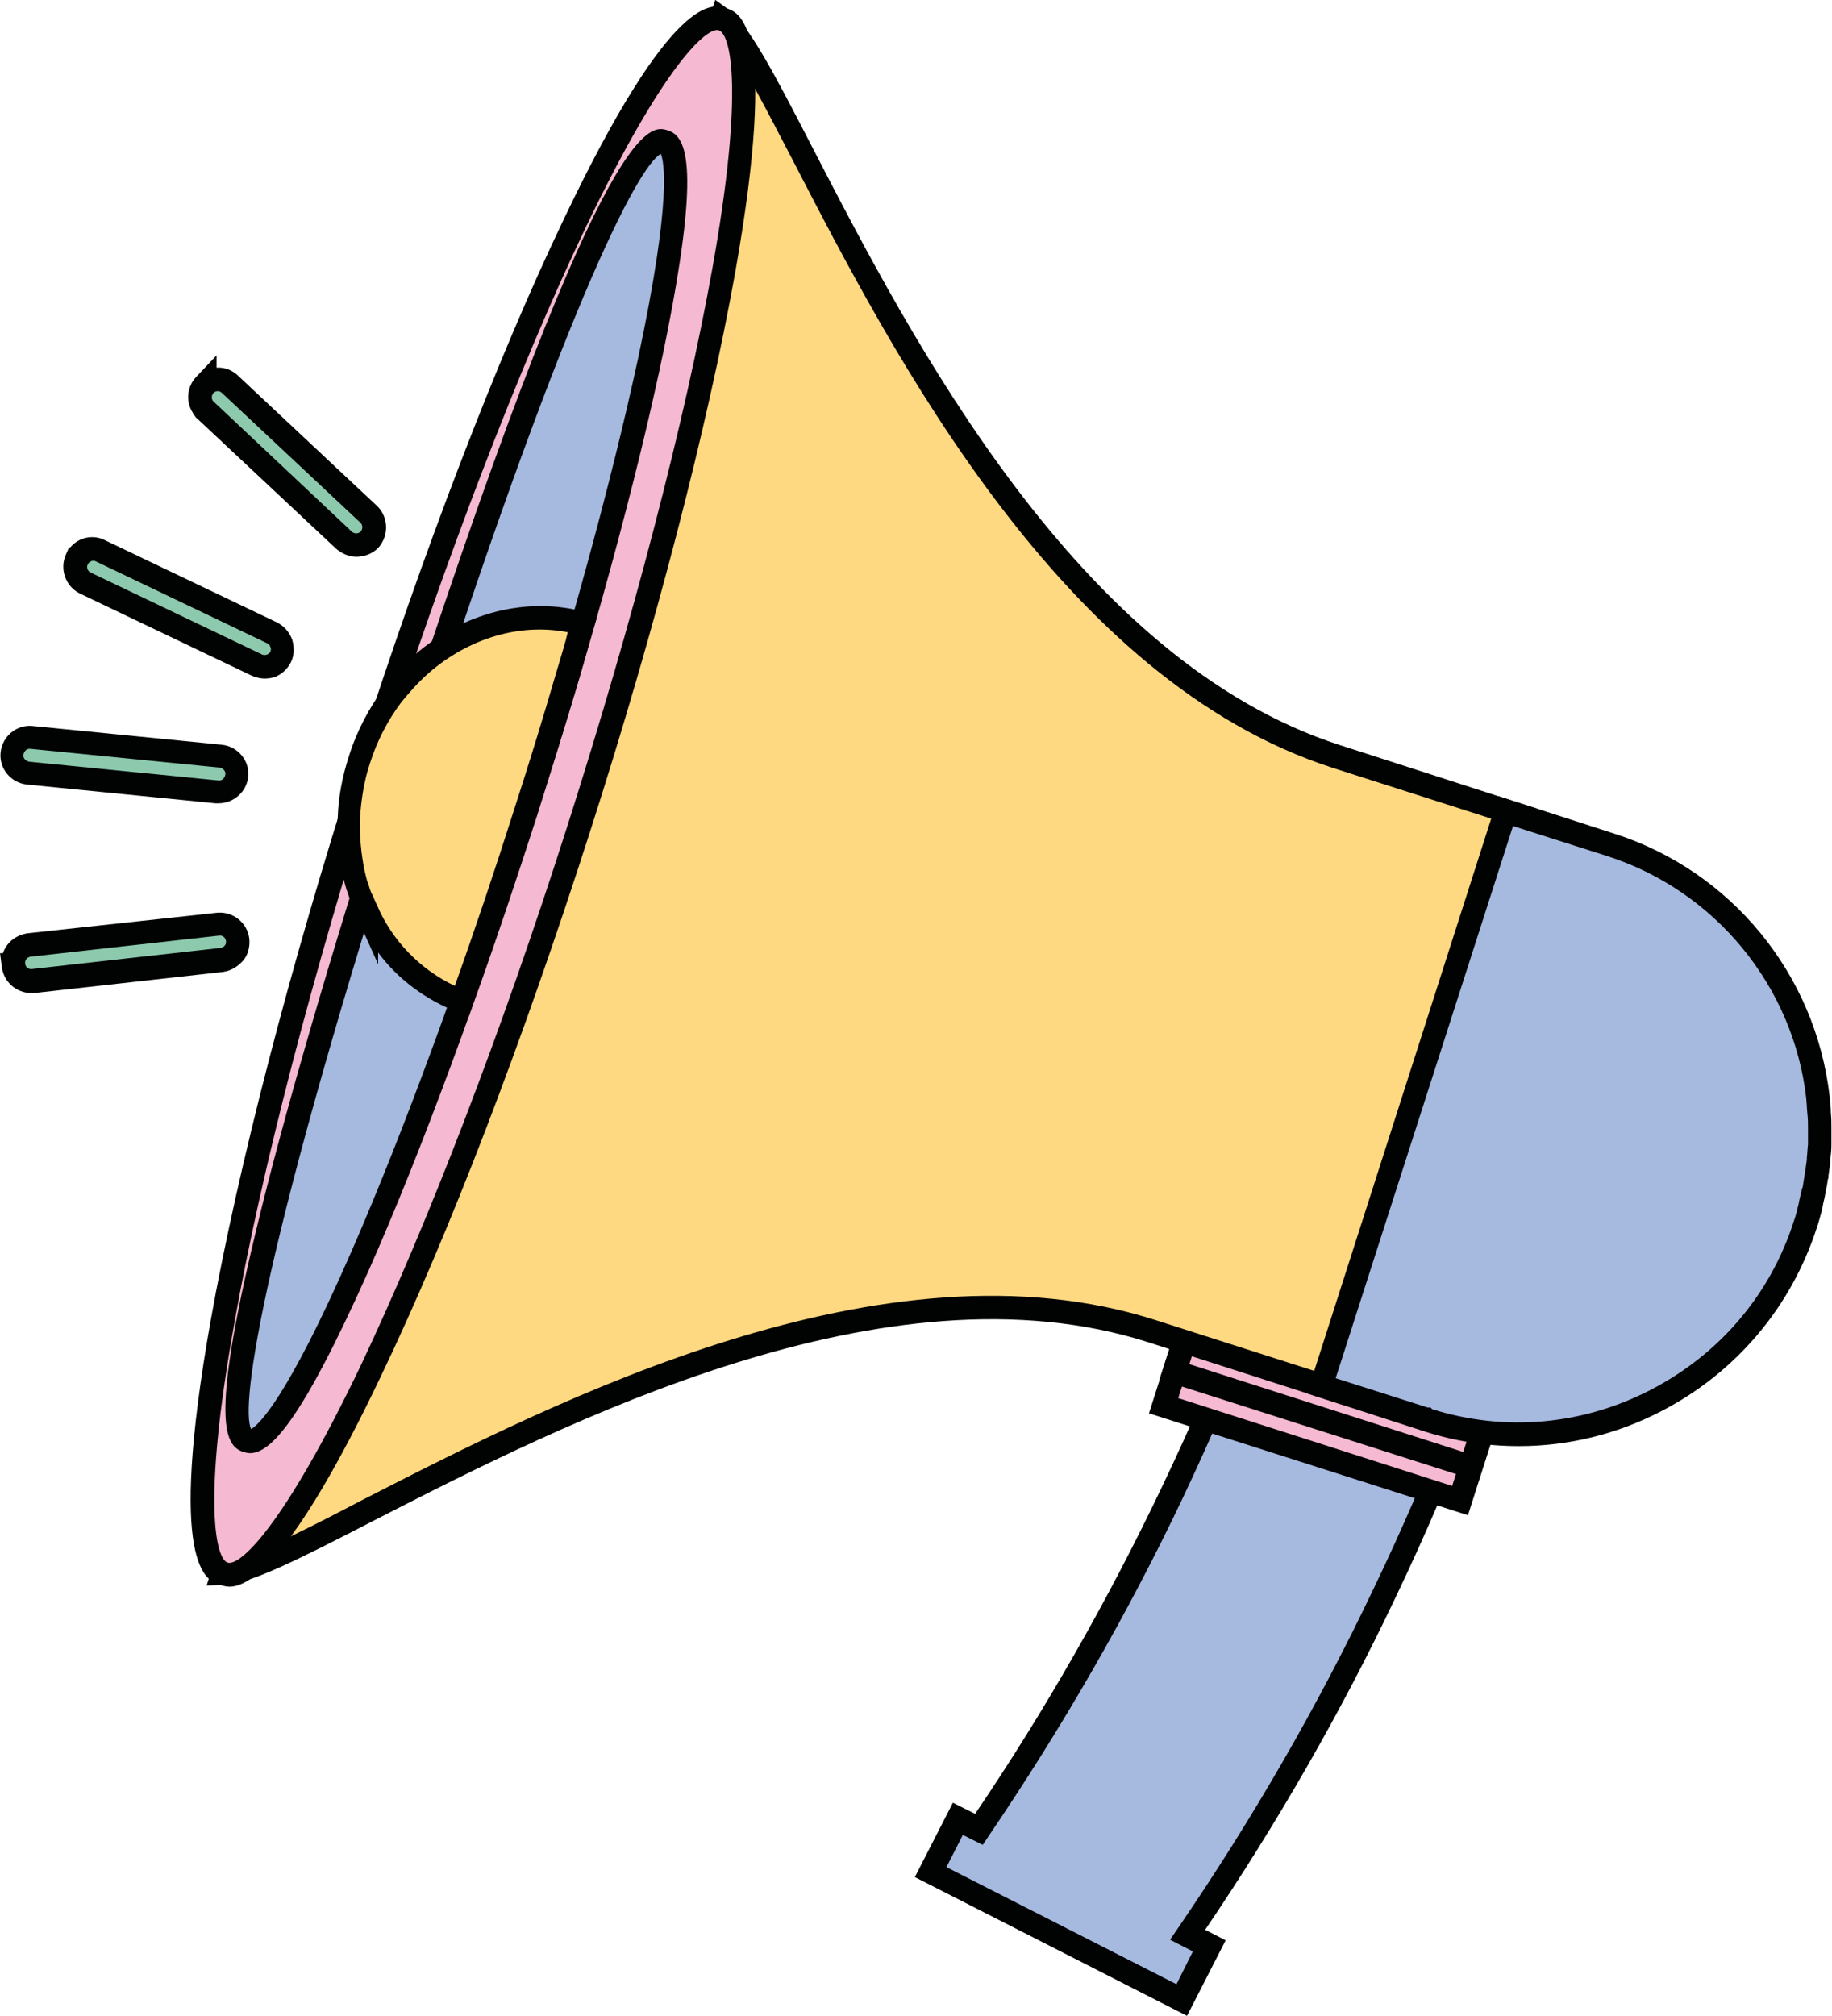 <?xml version="1.0" encoding="utf-8"?>
<!-- Generator: Adobe Illustrator 24.3.0, SVG Export Plug-In . SVG Version: 6.00 Build 0)  -->
<svg version="1.1" id="Calque_1" xmlns="http://www.w3.org/2000/svg" xmlns:xlink="http://www.w3.org/1999/xlink" x="0px" y="0px"
	 viewBox="0 0 313 344.3" style="enable-background:new 0 0 313 344.3;" xml:space="preserve">
<style type="text/css">
	.st0{fill:#A6BAE0;}
	.st1{fill:#010202;}
	.st2{fill:#F5B9D1;}
	.st3{fill:#FFD981;}
	.st4{fill:#8CC9AD;}
</style>
<g id="Groupe_1519" transform="translate(2.003 3.176)">
	<g>
		<path id="Tracé_4477_1_" class="st0" d="M161.7,307.5l3.6,1.8c12.5-18.3,23.5-37.5,33-57.5c10.2-21.3,18.6-43.4,25.2-66.1
			l36.2,17.3c-6.6,22.7-15,44.8-25.2,66.1c-9.7,20.3-20.9,39.8-33.6,58.4l3.7,1.9l-4.6,9.1L157,316.6L161.7,307.5z"/>
		<path class="st1" d="M200.8,341.1l-46.5-23.7l6.5-12.7l3.8,1.9c12-17.7,22.7-36.5,31.9-55.8c10.1-21.1,18.6-43.3,25.1-65.8
			l0.7-2.3l39.9,19l-0.5,1.6c-6.6,22.7-15.1,45.1-25.3,66.4c-9.3,19.6-20.3,38.7-32.5,56.7l3.5,1.8L200.8,341.1z M159.7,315.7
			l39.3,20l2.8-5.6l-3.9-2l1.3-1.9c12.6-18.4,23.9-37.9,33.5-58.1c9.9-20.6,18.2-42.2,24.6-64.2l-32.6-15.5
			c-6.5,22-14.8,43.5-24.6,64.2c-9.5,20-20.7,39.4-33.2,57.8l-1,1.5l-3.4-1.7L159.7,315.7z"/>
	</g>
	<g>
		
			<rect id="Rectangle_144_1_" x="216.1" y="210.1" transform="matrix(0.305 -0.952 0.952 0.305 -69.241 378.578)" class="st2" width="17.4" height="53.2"/>
		<path class="st1" d="M248.8,255.6l-54.5-17.4l6.5-20.4l54.5,17.4L248.8,255.6z M199.3,235.6l46.8,15l4.1-12.8l-46.8-15
			L199.3,235.6z"/>
	</g>
	<g>
		
			<rect id="Rectangle_145_1_" x="220.1" y="207.2" transform="matrix(0.305 -0.952 0.952 0.305 -65.836 377.452)" class="st2" width="11.3" height="53.2"/>
		<path class="st1" d="M250.6,249.8l-54.5-17.4l4.7-14.6l54.5,17.4L250.6,249.8z M201.2,229.8l46.8,15l2.2-7l-46.8-15L201.2,229.8z"
			/>
	</g>
	<g>
		<path id="Tracé_4478_1_" class="st3" d="M74.4,146.2l8.6-26.7l35-108.9l0,0l3.3-10.4c11.6,8.5,42.6,106,105.2,126l31.9,10.2
			l-11.5,35.7l-7.1,22.1l0,0l-1.5,4.6l-11.5,35.7l-31.9-10.2c-62.5-20.1-144.5,41.1-158.8,41.3L74.4,146.2z"/>
		<path class="st1" d="M33.3,267.6L120.2-3.2l2.2,1.6c3.5,2.6,7.9,11,14.5,23.8c16.9,32.7,45.3,87.5,90.1,101.9l33.8,10.9L228.2,237
			l-33.9-10.9c-44.8-14.4-99.8,13.7-132.6,30.5c-12.8,6.6-21.3,10.9-25.6,10.9L33.3,267.6z M76.3,146.8L39,262.9
			c4.6-1.5,12.3-5.4,20.9-9.9c33.4-17.1,89.2-45.6,135.6-30.7l30,9.6l30.3-94.3l-30-9.6c-46.4-14.9-75.2-70.6-92.4-103.9
			C128.9,15.5,125,7.8,122.1,4L76.3,146.8z"/>
	</g>
	<g>
		<path id="Tracé_4479_1_" class="st2" d="M60.8,127.1c-23.5,73.3-34.5,135.3-24.6,138.5c9.9,3.2,37.1-53.7,60.6-127
			S131.3,3.3,121.4,0.1S84.4,53.8,60.8,127.1z"/>
		<path class="st1" d="M37.2,267.8c-0.7,0-1.2-0.2-1.6-0.3c-2.3-0.7-9.1-2.9-1.6-45.2c4.7-26.2,13.5-60.3,24.9-95.8
			c11.4-35.5,24-68.4,35.5-92.4C112.9-4.7,119.8-2.5,122-1.8c2.3,0.7,9.1,2.9,1.6,45.2c-4.7,26.2-13.5,60.3-24.9,95.8
			c-11.4,35.5-24,68.4-35.5,92.4C47.9,263.8,40.5,267.8,37.2,267.8z M60.8,127.1l1.9,0.6C51.4,163.1,42.6,196.9,38,223
			c-5.5,30.7-3.1,40.1-1.1,40.7c2,0.6,9.3-5.6,22.8-33.8C71,206,83.6,173.4,94.9,138c11.3-35.4,20.1-69.2,24.8-95.3
			c5.5-30.7,3.1-40.1,1.1-40.7c-2-0.6-9.3,5.6-22.8,33.8c-11.4,23.9-23.9,56.5-35.3,91.9L60.8,127.1z"/>
	</g>
	<g>
		<path id="Tracé_4480_1_" class="st0" d="M66.5,129c-19.7,61.3-32.8,111.9-26.3,114S68,197.1,87.7,135.8S118,23.1,111.5,21
			S86.2,67.7,66.5,129z"/>
		<path class="st1" d="M40.7,245c-0.4,0-0.7-0.1-1.1-0.2c-3.1-1-5.8-4.8,2-37.2c4.7-19.7,12.7-47.1,23-79.3l0,0
			C100.9,15.5,109,18.1,112.1,19.1c3.3,1,5.7,6.3-0.7,37.5c-4.5,21.7-12.2,50.1-21.8,79.8c-9.5,29.7-19.7,57.3-28.7,77.6
			C49.3,240,44.1,245,40.7,245z M68.5,129.6C42.8,209.6,39,237,40.9,240.9c1.2-0.7,6-4.8,17.3-30.7c8.7-20,18.5-46.6,27.6-75
			c9.1-28.4,16.6-55.8,21.2-77.1c5.9-27.6,4.4-33.8,3.9-35C107,25.2,94.1,49.6,68.5,129.6L68.5,129.6z"/>
	</g>
	<g>
		<path id="Tracé_4481_1_" class="st3" d="M59.7,150.2c-0.1-0.2-0.2-0.4-0.2-0.7c-0.1-0.4-0.2-0.7-0.4-1.1
			c-0.1-0.2-0.1-0.4-0.2-0.6c-0.2-0.6-0.3-1.1-0.5-1.7c-0.7-3.1-1-6.3-0.9-9.5c0.1-3.4,0.7-6.7,1.8-9.9c1.3-4,3.2-7.7,5.7-11.1
			c1.4-1.9,3.1-3.7,4.9-5.2c7.7-6.7,17.9-9.6,27.6-7c-0.7,2.3-1.3,4.6-2,7c-0.1,0.4-0.3,0.9-0.4,1.3c-0.1,0.2-0.1,0.5-0.2,0.7l0,0
			c-2.2,7.6-4.6,15.4-7.2,23.4c-3.6,11.2-7.2,22-10.8,32.1c-7.3-2.8-13.3-8.4-16.3-15.7v0c-0.1-0.1-0.1-0.3-0.2-0.4
			c-0.1-0.2-0.2-0.4-0.3-0.7C59.9,150.8,59.8,150.5,59.7,150.2z"/>
		<path class="st1" d="M78.1,170.4l-1.9-0.7c-5.4-2.1-10.2-5.6-13.6-10.2v2l-4-8.9c-0.1-0.2-0.2-0.5-0.3-0.7c-0.1-0.4-0.3-0.7-0.4-1
			l0-0.1c-0.1-0.2-0.1-0.4-0.2-0.6c-0.1-0.4-0.3-0.8-0.4-1.2l-0.1-0.2c0-0.1-0.1-0.3-0.1-0.4c-0.2-0.6-0.3-1.2-0.5-1.8
			c-0.8-3.3-1.1-6.7-0.9-10.1c0.1-3.6,0.8-7.1,1.9-10.5c1.3-4.2,3.4-8.2,6-11.7c1.5-2,3.3-3.9,5.1-5.5c8.4-7.4,19.4-10.2,29.5-7.4
			l1.9,0.5l-0.6,1.9c-0.7,2.3-1.3,4.6-2,7l-0.6,2.1c-2.3,7.8-4.8,15.7-7.2,23.4c-3.6,11.1-7.2,21.9-10.9,32.1L78.1,170.4z
			 M61.9,150.3l0.5,1.1c2.6,6.1,7.4,11,13.3,13.8c3.4-9.5,6.8-19.6,10.1-30c2.5-7.7,4.9-15.5,7.2-23.4l0.6-2c0.5-1.7,1-3.3,1.4-5
			c-8.2-1.6-16.9,1-23.8,7c-1.7,1.5-3.2,3.2-4.6,4.9c-2.4,3.2-4.2,6.7-5.4,10.5c-1,3-1.5,6.2-1.7,9.4c-0.1,3,0.2,6.1,0.8,9
			c0.1,0.5,0.3,1.1,0.4,1.6c0,0.1,0.1,0.2,0.1,0.3l0.1,0.2c0.1,0.3,0.2,0.7,0.3,1c0.1,0.2,0.1,0.3,0.2,0.5l0,0.1
			C61.7,149.7,61.8,150,61.9,150.3z"/>
	</g>
	<g>
		<path id="Tracé_4482_1_" class="st0" d="M255.2,135.4l17.9,5.7c19.3,6.2,33.2,23.1,35.5,43.2l0,0v0c0.1,0.9,0.2,1.7,0.2,2.6
			l0,0.1c0.1,0.8,0.1,1.7,0.1,2.5c0,0.1,0,0.1,0,0.2c0,0.8,0,1.6,0,2.4c0,0.1,0,0.2,0,0.3c0,0.8-0.1,1.5-0.2,2.3c0,0.1,0,0.3,0,0.4
			c-0.1,0.7-0.2,1.4-0.3,2.1c0,0.2,0,0.4-0.1,0.6c-0.1,0.7-0.2,1.3-0.4,2c0,0.2-0.1,0.5-0.1,0.7c-0.1,0.7-0.3,1.3-0.5,2
			c-0.1,0.2-0.1,0.5-0.2,0.7c-0.2,0.9-0.5,1.8-0.8,2.6c-8.7,27.1-37.7,42-64.8,33.3c0,0,0,0,0,0l-17.9-5.8L255.2,135.4z"/>
		<path class="st1" d="M257.5,243.8c-5.4,0-10.8-0.8-16.1-2.5h0l-0.2-0.1c0,0,0,0-0.1,0l-19.8-6.4l32.7-102l19.8,6.4
			c20,6.4,34.4,24,36.8,44.9l0,0.1c0.1,0.9,0.2,1.7,0.2,2.6c0.1,1,0.1,1.8,0.1,2.7v0.2c0,0.8,0,1.7,0,2.5c0,0,0,0.1,0,0.2
			c0,0.9-0.1,1.7-0.2,2.5l0,0.5c-0.1,0.7-0.2,1.5-0.3,2.2l0,0.2c0,0.1,0,0.3-0.1,0.4c-0.1,0.7-0.2,1.4-0.4,2.1l0,0.2
			c0,0.2-0.1,0.3-0.1,0.5c-0.1,0.6-0.3,1.2-0.4,1.9l-0.1,0.4c0,0.2-0.1,0.3-0.1,0.5c-0.3,1-0.5,1.9-0.8,2.7
			c-4.4,13.6-13.8,24.7-26.5,31.3C274.2,241.8,265.9,243.8,257.5,243.8z M242.7,237.5c12.5,3.9,25.7,2.7,37.3-3.3
			c11.8-6.1,20.5-16.3,24.5-28.9c0.3-0.8,0.5-1.6,0.7-2.5c0-0.1,0.1-0.2,0.1-0.4l0.1-0.5c0.1-0.6,0.3-1.2,0.4-1.7
			c0-0.1,0-0.3,0.1-0.4l0.1-0.3c0.1-0.6,0.2-1.3,0.3-1.9l0.1-0.6c0.1-0.7,0.2-1.4,0.3-2.1l0-0.4c0.1-0.7,0.1-1.5,0.2-2.2l0-0.2
			c0-0.9,0-1.6,0-2.4v-0.2c0-0.8,0-1.6-0.1-2.4c-0.1-0.9-0.1-1.7-0.2-2.6l0-0.1c-2.2-19.2-15.6-35.5-34.1-41.4l-16-5.1l-30.3,94.3
			l15.7,5h0.5L242.7,237.5z"/>
	</g>
	<g id="Groupe_1518" transform="translate(0 61.615)">
		<g>
			<path id="Tracé_4483_1_" class="st4" d="M33,1c-1.2,1.2-1.1,3.2,0.1,4.3c0,0,0,0,0,0l23.7,22.2c1.2,1.2,3.2,1.1,4.3-0.1
				c0,0,0,0,0,0l0,0c1.2-1.2,1.1-3.2-0.1-4.3c0,0,0,0,0,0L37.3,0.8C36.1-0.3,34.1-0.3,33,1C33,1,33,1,33,1L33,1z"/>
			<path class="st1" d="M58.9,30.3c-1.2,0-2.5-0.5-3.5-1.4L31.8,6.8c-0.3-0.2-0.5-0.5-0.7-0.8L31,6V5.8c-1.3-1.9-1.1-4.5,0.5-6.2
				L35-4.1V-2c1.3-0.1,2.7,0.4,3.7,1.4l23.7,22.2c2,1.9,2.1,5.1,0.2,7.2C61.6,29.8,60.2,30.3,58.9,30.3z M34.4,2.4
				c-0.3,0.4-0.3,1.1,0.1,1.4L58.1,26c0.4,0.4,1.1,0.4,1.5,0c0.4-0.4,0.4-1.1,0-1.5L35.9,2.3C35.5,1.9,34.8,1.9,34.4,2.4L34.4,2.4z"
				/>
		</g>
		<g>
			<path id="Tracé_4484_1_" class="st4" d="M11.2,30.7c-0.7,1.5-0.1,3.4,1.4,4.1l29.3,14c1.5,0.7,3.4,0.1,4.1-1.4c0,0,0,0,0,0l0,0
				c0.7-1.5,0.1-3.4-1.4-4.1l-29.3-14C13.8,28.6,11.9,29.2,11.2,30.7C11.2,30.7,11.2,30.7,11.2,30.7L11.2,30.7z"/>
			<path class="st1" d="M43.2,51.1c-0.7,0-1.5-0.2-2.2-0.5l-29.3-14c-2.5-1.2-3.6-4.2-2.4-6.8l0.5-1.1h0.2c1.4-1.7,3.9-2.3,6-1.2
				l29.3,14c1.2,0.6,2.1,1.6,2.6,2.9c0.4,1.3,0.4,2.7-0.2,3.9c-0.6,1.2-1.6,2.1-2.9,2.6C44.3,51,43.8,51.1,43.2,51.1z M11.2,30.7
				l1.8,0.9c-0.3,0.5,0,1.2,0.5,1.4l29.3,14c0.3,0.1,0.5,0.1,0.8,0c0.3-0.1,0.5-0.3,0.6-0.5c0.1-0.3,0.1-0.5,0-0.8
				c-0.1-0.3-0.3-0.5-0.5-0.6l-29.3-14c-0.5-0.3-1.2,0-1.4,0.5L11.2,30.7z"/>
		</g>
		<g>
			<path id="Tracé_4485_1_" class="st4" d="M0,63.9c-0.2,1.7,1.1,3.2,2.7,3.4L35,70.4c1.7,0.2,3.2-1.1,3.4-2.7l0,0
				c0.2-1.7-1.1-3.2-2.7-3.4L3.4,61.1C1.7,60.9,0.2,62.2,0,63.9z"/>
			<path class="st1" d="M35.3,72.4c-0.2,0-0.3,0-0.5,0L2.6,69.2c-2.8-0.3-4.8-2.8-4.5-5.5v0c0.3-2.8,2.8-4.8,5.5-4.5l32.3,3.2
				c2.8,0.3,4.8,2.8,4.5,5.5C40.1,70.5,37.9,72.4,35.3,72.4z M2,64.1c-0.1,0.6,0.4,1.1,1,1.2l32.3,3.2c0.6,0.1,1.1-0.4,1.2-1
				c0.1-0.6-0.4-1.1-1-1.2L3.2,63.1C2.6,63,2.1,63.5,2,64.1L2,64.1z"/>
		</g>
		<g>
			<path id="Tracé_4486_1_" class="st4" d="M0.3,100c-0.2-1.7,1-3.2,2.7-3.4l32.2-3.6c1.7-0.2,3.2,1,3.4,2.7l0,0
				c0.2,1.7-1,3.2-2.7,3.4c0,0,0,0,0,0l-32.2,3.6C2,102.9,0.4,101.7,0.3,100L0.3,100z"/>
			<path class="st1" d="M3.3,104.8c-2.5,0-4.7-1.9-5-4.5L-2,98h0.5c0.6-1.8,2.2-3.1,4.2-3.4L35,91.1c2.8-0.3,5.3,1.7,5.6,4.5
				c0.1,1.3-0.2,2.7-1.1,3.7s-2,1.7-3.4,1.9l-32.2,3.6C3.7,104.8,3.5,104.8,3.3,104.8z M2.3,99.9c0.1,0.5,0.6,0.9,1.2,0.8l32.2-3.6
				c0.6-0.1,1-0.6,0.9-1.2c-0.1-0.6-0.6-1-1.2-0.9L3.2,98.6c-0.6,0.1-1,0.6-0.9,1.2L2.3,99.9z"/>
		</g>
	</g>
</g>
</svg>
